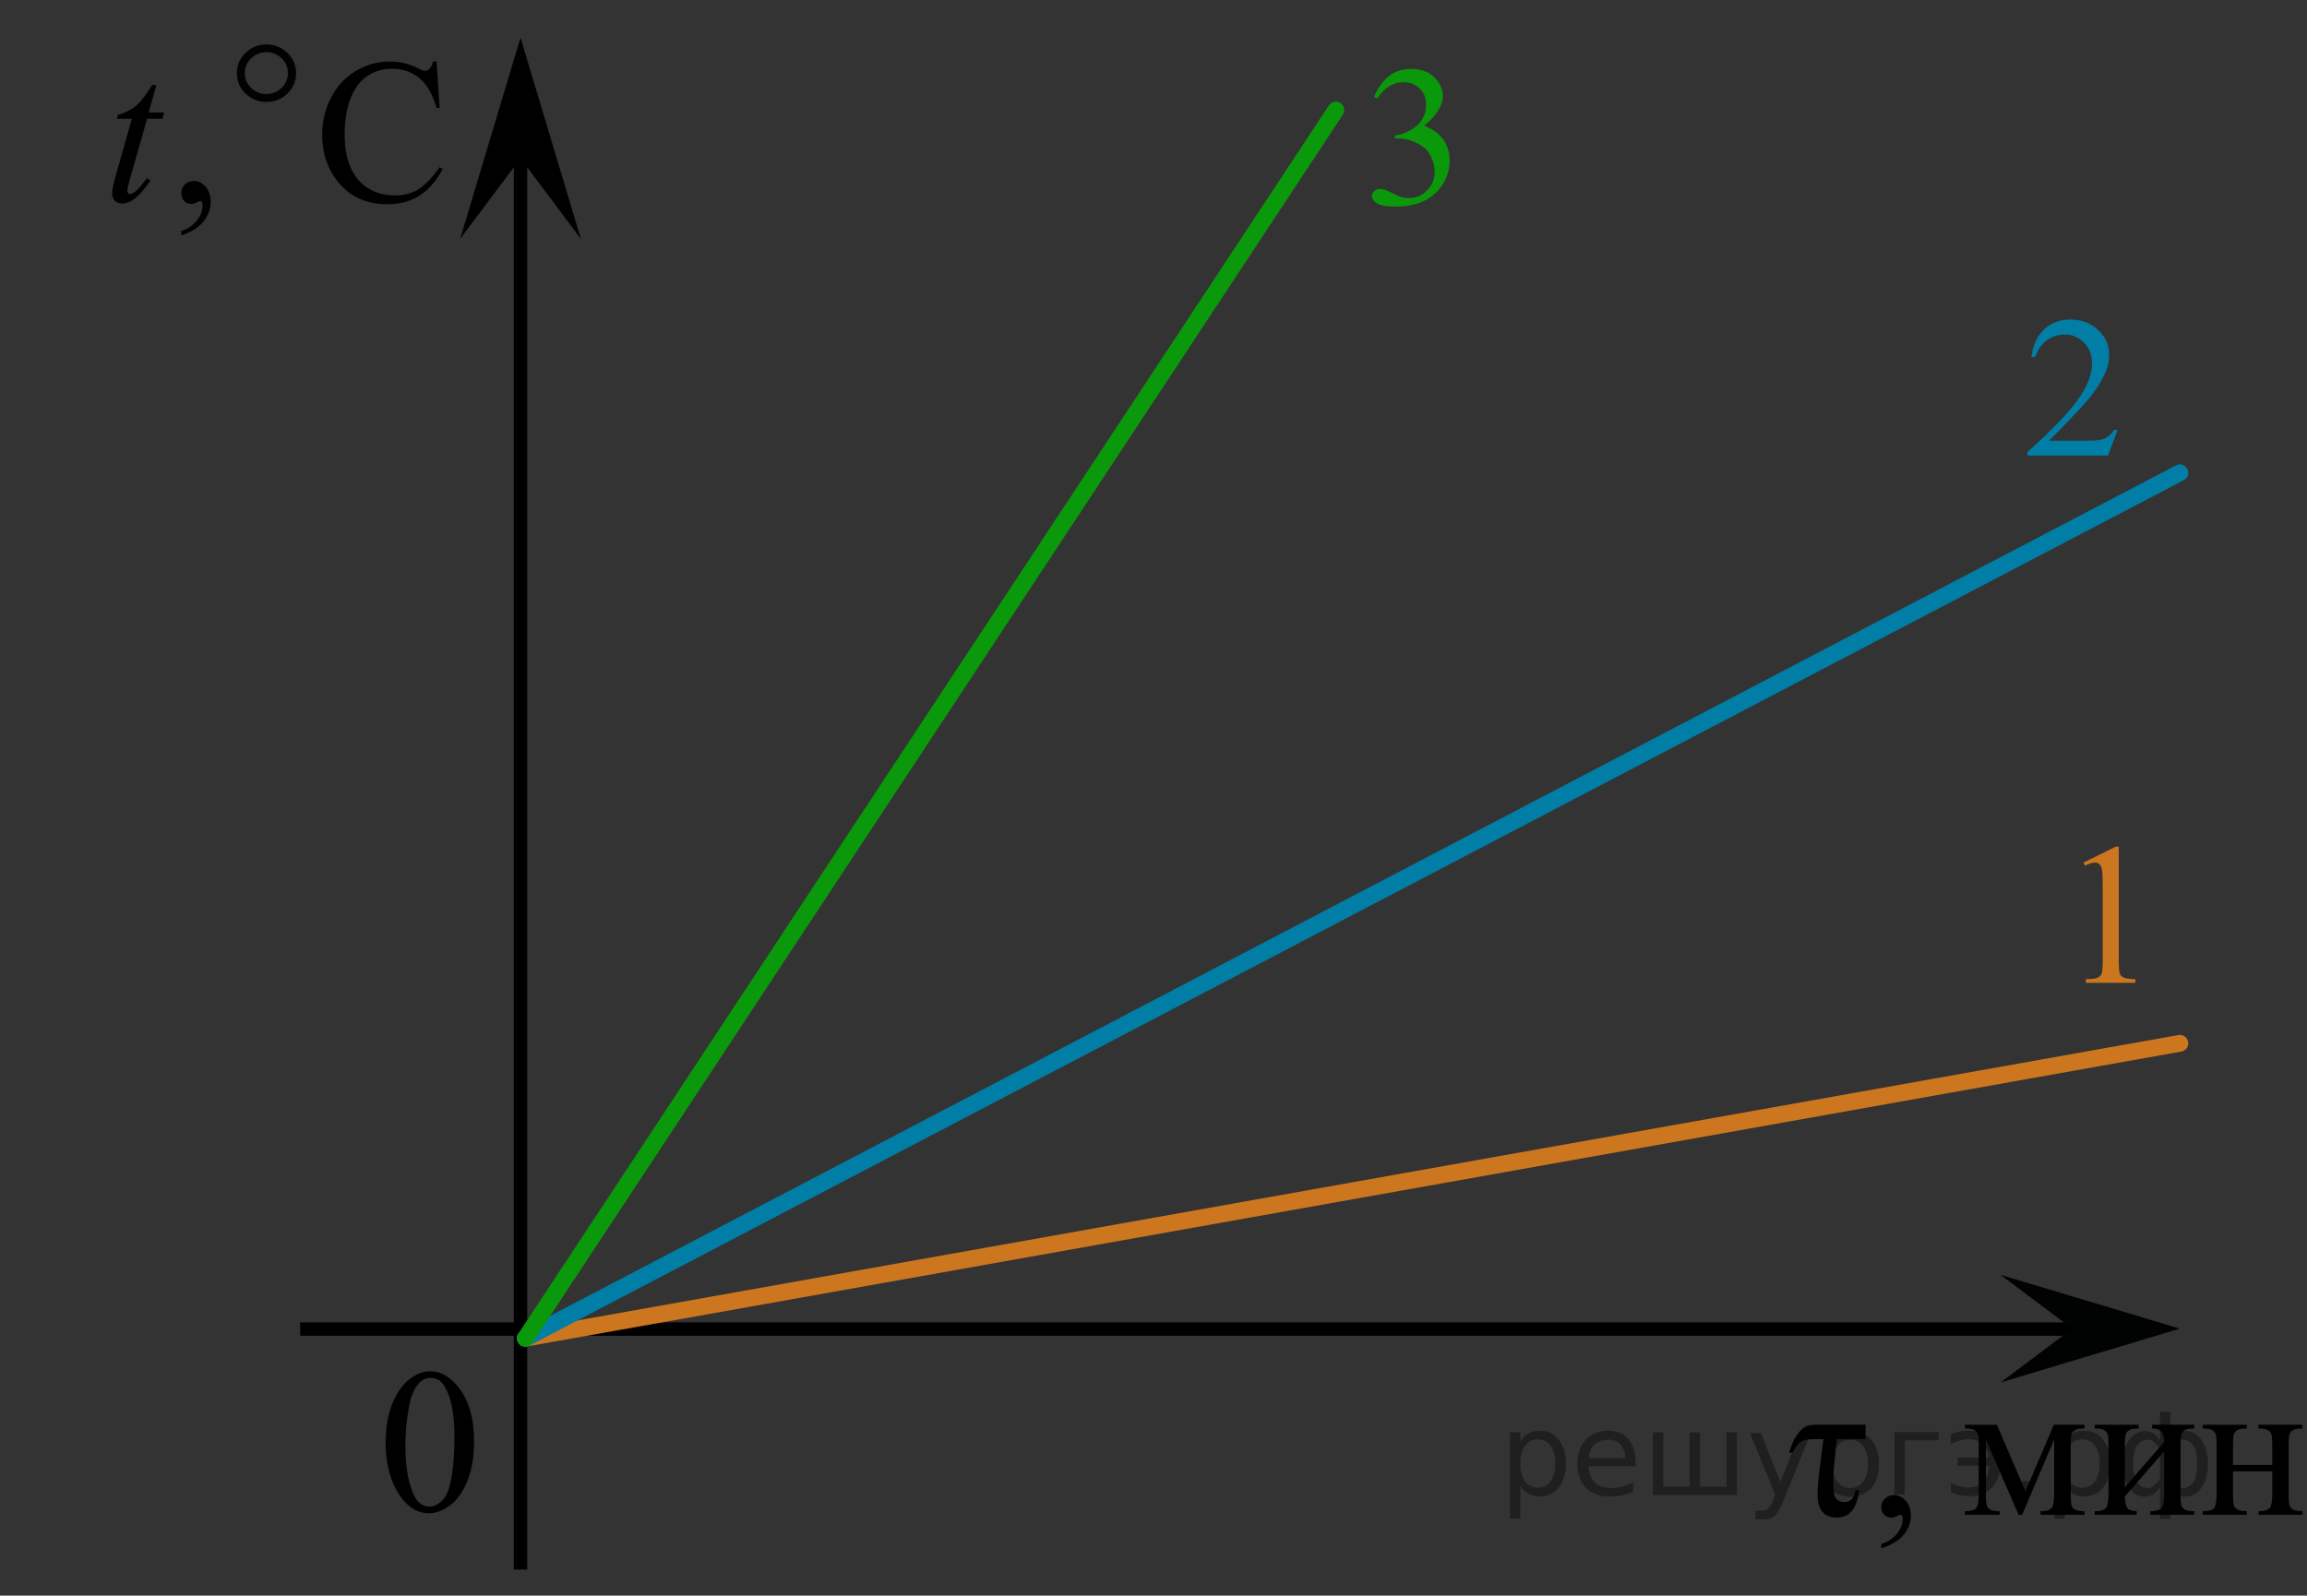 <?xml version="1.0" encoding="utf-8"?>
<!-- Generator: Adobe Illustrator 16.0.0, SVG Export Plug-In . SVG Version: 6.00 Build 0)  -->
<!DOCTYPE svg PUBLIC "-//W3C//DTD SVG 1.1//EN" "http://www.w3.org/Graphics/SVG/1.1/DTD/svg11.dtd">
<svg version="1.1" id="Слой_1" xmlns="http://www.w3.org/2000/svg" xmlns:xlink="http://www.w3.org/1999/xlink" x="0px" y="0px"
	 width="172.024px" height="119.014px" viewBox="13.737 18.015 172.024 119.014"
	 enable-background="new 13.737 18.015 172.024 119.014" xml:space="preserve">
<rect x="13.737" y="18.015" width="172.024" height="119.014" fill="#333333" stroke="none"/>
<g>
	<g>
		<path d="M150.7,125.352l-0.214,2.105c-0.035,0.366-0.053,0.733-0.053,1.1c0,0.699,0.083,1.123,0.248,1.272
			s0.354,0.224,0.566,0.224c0.473,0,0.754-0.296,0.843-0.888h0.273c-0.162,1.359-0.707,2.039-1.635,2.039
			c-0.971,0-1.457-0.552-1.457-1.657c0-0.558,0.055-1.252,0.163-2.083l0.273-2.112h-0.732c-0.404,0-0.719,0.067-0.942,0.202
			c-0.225,0.134-0.433,0.404-0.625,0.81h-0.267c0.157-0.537,0.345-0.964,0.563-1.279c0.217-0.315,0.424-0.528,0.621-0.638
			c0.197-0.11,0.49-0.165,0.88-0.165h3.64v1.07H150.7z"/>
		<path d="M154.016,133.501v-0.322c0.508-0.167,0.901-0.425,1.18-0.774c0.279-0.35,0.418-0.72,0.418-1.111
			c0-0.093-0.021-0.171-0.066-0.234c-0.034-0.044-0.069-0.066-0.104-0.066c-0.055,0-0.173,0.049-0.355,0.147
			c-0.088,0.044-0.182,0.065-0.28,0.065c-0.242,0-0.435-0.07-0.577-0.213c-0.144-0.142-0.215-0.337-0.215-0.586
			c0-0.24,0.093-0.445,0.277-0.616c0.186-0.171,0.411-0.257,0.677-0.257c0.326,0,0.615,0.141,0.869,0.422s0.381,0.653,0.381,1.118
			c0,0.504-0.176,0.972-0.528,1.404S154.781,133.252,154.016,133.501z"/>
	</g>
	<g>
		<path d="M164.768,129.247l2.115-4.965h2.286v0.278c-0.336,0-0.559,0.033-0.67,0.099c-0.111,0.066-0.198,0.148-0.263,0.246
			s-0.096,0.416-0.096,0.953v3.564c0,0.465,0.023,0.765,0.07,0.898c0.047,0.135,0.143,0.236,0.288,0.305s0.368,0.103,0.67,0.103V131
			h-3.277v-0.271c0.404,0,0.676-0.074,0.813-0.224c0.139-0.149,0.207-0.51,0.207-1.082v-4.041L164.516,131h-0.259l-2.44-5.618v4.041
			c0,0.465,0.024,0.765,0.073,0.898c0.05,0.135,0.146,0.236,0.289,0.305c0.143,0.068,0.364,0.103,0.665,0.103V131h-2.589v-0.271
			c0.439,0,0.721-0.079,0.844-0.238s0.185-0.515,0.185-1.067v-3.564c0-0.522-0.027-0.832-0.081-0.928
			c-0.055-0.095-0.138-0.181-0.252-0.257c-0.113-0.075-0.345-0.113-0.695-0.113v-0.278h2.382L164.768,129.247z"/>
		<path d="M172.181,128.931l2.929-3.359c-0.01-0.376-0.081-0.638-0.214-0.784c-0.134-0.146-0.362-0.223-0.688-0.228v-0.278h3.151
			v0.278c-0.33,0-0.553,0.033-0.666,0.099c-0.113,0.066-0.202,0.148-0.266,0.246c-0.064,0.098-0.097,0.416-0.097,0.953v3.564
			c0,0.519,0.027,0.828,0.082,0.928c0.054,0.101,0.139,0.188,0.255,0.265c0.115,0.075,0.347,0.113,0.691,0.113V131h-3.276v-0.271
			c0.409,0,0.683-0.074,0.82-0.224c0.139-0.149,0.207-0.51,0.207-1.082v-3.161l-2.929,3.367c0.01,0.415,0.069,0.701,0.178,0.857
			c0.108,0.157,0.343,0.237,0.702,0.242V131h-3.129v-0.271c0.439,0,0.721-0.079,0.844-0.238s0.185-0.515,0.185-1.067v-3.564
			c0-0.522-0.027-0.832-0.081-0.928c-0.055-0.095-0.138-0.181-0.252-0.257c-0.113-0.075-0.345-0.113-0.695-0.113v-0.278h3.277v0.278
			c-0.33,0-0.553,0.033-0.666,0.099c-0.113,0.066-0.202,0.148-0.267,0.246c-0.063,0.098-0.096,0.416-0.096,0.953V128.931z"/>
		<path d="M180.242,127.281h2.929v-1.423c0-0.425-0.017-0.702-0.052-0.832c-0.034-0.13-0.119-0.239-0.255-0.33
			s-0.376-0.136-0.721-0.136v-0.278h3.276v0.278c-0.306,0-0.528,0.034-0.669,0.103s-0.236,0.168-0.285,0.297
			c-0.05,0.13-0.074,0.43-0.074,0.898v3.564c0,0.426,0.019,0.707,0.056,0.844s0.127,0.248,0.271,0.334
			c0.143,0.085,0.377,0.128,0.702,0.128V131h-3.276v-0.271c0.409,0,0.683-0.074,0.82-0.224c0.139-0.149,0.207-0.51,0.207-1.082
			v-1.665h-2.929v1.665c0,0.426,0.019,0.707,0.056,0.844s0.127,0.248,0.27,0.334c0.144,0.085,0.378,0.128,0.703,0.128V131h-3.277
			v-0.271c0.439,0,0.721-0.079,0.844-0.238s0.185-0.515,0.185-1.067v-3.564c0-0.425-0.019-0.706-0.056-0.843
			c-0.036-0.138-0.127-0.247-0.27-0.33c-0.144-0.083-0.377-0.125-0.703-0.125v-0.278h3.277v0.278c-0.306,0-0.529,0.034-0.67,0.103
			s-0.235,0.168-0.284,0.297c-0.05,0.13-0.074,0.43-0.074,0.898V127.281z"/>
	</g>
</g>
<g>
	<g>
		<path d="M42.495,125.65c0-1.162,0.175-2.162,0.521-3c0.354-0.842,0.818-1.467,1.4-1.875c0.449-0.32,0.918-0.48,1.398-0.48
			c0.771,0,1.479,0.396,2.104,1.188c0.775,0.98,1.166,2.32,1.166,4.016c0,1.188-0.17,2.188-0.513,3.014
			c-0.344,0.824-0.776,1.436-1.313,1.809c-0.521,0.373-1.038,0.563-1.521,0.563c-0.979,0-1.783-0.566-2.438-1.727
			C42.759,128.174,42.495,127.011,42.495,125.65z M43.965,125.834c0,1.398,0.172,2.549,0.521,3.439
			c0.282,0.746,0.714,1.117,1.271,1.117c0.271,0,0.563-0.119,0.854-0.357c0.291-0.24,0.515-0.646,0.661-1.227
			c0.229-0.854,0.352-2.07,0.352-3.646c0-1.158-0.121-2.131-0.361-2.896c-0.182-0.572-0.414-0.979-0.691-1.229
			c-0.201-0.166-0.447-0.248-0.738-0.248c-0.351,0-0.646,0.146-0.908,0.459c-0.361,0.416-0.604,1.063-0.736,1.959
			C44.035,124.09,43.965,124.97,43.965,125.834z"/>
	</g>
</g>
<polygon points="52.55,29.823 48.05,35.831 52.55,20.819 57.05,35.831 "/>
<line fill="none" stroke="#000000" stroke-miterlimit="10" x1="52.55" y1="135.086" x2="52.55" y2="26.225"/>
<line fill="none" stroke="#000000" stroke-miterlimit="10" x1="36.12" y1="117.146" x2="169.596" y2="117.146"/>
<g>
	<g enable-background="new    ">
		<path d="M27.254,35.576v-0.33c0.505-0.172,0.896-0.436,1.173-0.792c0.277-0.357,0.416-0.737,0.416-1.138
			c0-0.097-0.021-0.177-0.065-0.24c-0.034-0.047-0.067-0.068-0.104-0.068c-0.054,0-0.172,0.051-0.354,0.15
			c-0.088,0.045-0.183,0.066-0.278,0.066c-0.24,0-0.433-0.072-0.574-0.219c-0.143-0.146-0.213-0.345-0.213-0.601
			c0-0.246,0.092-0.455,0.274-0.631c0.186-0.176,0.407-0.264,0.675-0.264c0.322,0,0.609,0.145,0.863,0.432
			c0.253,0.289,0.379,0.67,0.379,1.146c0,0.517-0.177,0.995-0.525,1.438C28.569,34.971,28.012,35.321,27.254,35.576z"/>
	</g>
	<g enable-background="new    ">
		<path d="M46.291,22.6l0.228,3.461h-0.228c-0.306-1.035-0.738-1.781-1.304-2.236c-0.563-0.455-1.24-0.685-2.029-0.685
			c-0.662,0-1.262,0.173-1.796,0.515c-0.534,0.344-0.955,0.891-1.263,1.642s-0.461,1.686-0.461,2.802
			c0,0.922,0.146,1.72,0.437,2.396c0.289,0.677,0.725,1.195,1.306,1.557c0.581,0.36,1.245,0.541,1.99,0.541
			c0.646,0,1.219-0.143,1.715-0.426c0.495-0.281,1.04-0.846,1.633-1.686l0.229,0.149c-0.5,0.904-1.084,1.568-1.751,1.988
			c-0.667,0.421-1.46,0.631-2.377,0.631c-1.653,0-2.936-0.625-3.842-1.877c-0.678-0.932-1.016-2.026-1.016-3.289
			c0-1.018,0.224-1.949,0.669-2.801c0.446-0.853,1.062-1.512,1.844-1.979c0.782-0.47,1.639-0.702,2.563-0.702
			c0.723,0,1.434,0.18,2.134,0.54c0.206,0.109,0.354,0.165,0.441,0.165c0.133,0,0.248-0.048,0.346-0.144
			c0.128-0.135,0.22-0.322,0.271-0.563H46.291L46.291,22.6z"/>
	</g>
	<g enable-background="new    ">
		<path d="M25.398,24.358l-0.573,2.041h1.153l-0.125,0.475h-1.146l-1.267,4.432c-0.139,0.476-0.206,0.782-0.206,0.925
			c0,0.084,0.021,0.147,0.06,0.193c0.04,0.046,0.086,0.067,0.141,0.067c0.122,0,0.284-0.088,0.485-0.264
			c0.117-0.102,0.38-0.408,0.787-0.924l0.242,0.188c-0.451,0.672-0.879,1.146-1.279,1.42c-0.275,0.189-0.553,0.285-0.832,0.285
			c-0.216,0-0.394-0.068-0.529-0.207c-0.138-0.138-0.206-0.313-0.206-0.528c0-0.271,0.078-0.685,0.235-1.238l1.229-4.349h-1.109
			l0.072-0.293c0.539-0.15,0.987-0.374,1.348-0.672c0.356-0.299,0.758-0.815,1.198-1.551H25.398L25.398,24.358z"/>
	</g>
</g>
<g>
	<g>
		<g>
			<g>
				<g>
					<defs>
						<rect id="SVGID_1_" x="13.737" y="18.015" width="25.415" height="16.897"/>
					</defs>
					<clipPath id="SVGID_2_">
						<use xlink:href="#SVGID_1_"  overflow="visible"/>
					</clipPath>
					<g clip-path="url(#SVGID_2_)">
						<path fill="#010202" d="M35.816,23.474c0,0.595-0.22,1.099-0.646,1.519c-0.433,0.418-0.951,0.627-1.561,0.627
							c-0.612,0-1.139-0.209-1.564-0.627c-0.433-0.42-0.646-0.924-0.646-1.519c0-0.591,0.216-1.097,0.646-1.515
							c0.433-0.42,0.952-0.629,1.564-0.629c0.604,0,1.128,0.209,1.561,0.629C35.597,22.38,35.816,22.884,35.816,23.474z
							 M35.204,23.468c0-0.428-0.156-0.795-0.469-1.103c-0.313-0.305-0.688-0.457-1.137-0.457c-0.438,0-0.816,0.152-1.134,0.457
							c-0.313,0.308-0.471,0.675-0.471,1.103c0,0.436,0.156,0.802,0.471,1.104c0.313,0.305,0.69,0.453,1.134,0.453
							c0.444,0,0.822-0.148,1.137-0.453C35.047,24.269,35.204,23.903,35.204,23.468z"/>
					</g>
				</g>
			</g>
		</g>
	</g>
</g>
<polygon fill="#010202" points="168.256,117.116 162.909,113.102 176.281,117.114 162.913,121.128 "/>
<line fill="none" stroke="#CC761F" stroke-width="1.25" stroke-linecap="round" stroke-linejoin="round" stroke-miterlimit="10" x1="52.913" y1="117.83" x2="176.281" y2="95.832"/>
<line fill="none" stroke="#007EA5" stroke-width="1.25" stroke-linecap="round" stroke-linejoin="round" stroke-miterlimit="10" x1="52.913" y1="117.83" x2="176.281" y2="53.279"/>
<g>
	<g enable-background="new    ">
		<path fill="#CC761F" d="M169.095,82.351l2.391-1.181h0.239v8.397c0,0.558,0.022,0.904,0.068,1.042
			c0.046,0.137,0.142,0.241,0.286,0.314c0.146,0.074,0.44,0.115,0.885,0.125v0.271h-3.695V91.05c0.464-0.01,0.763-0.05,0.898-0.121
			c0.135-0.07,0.229-0.166,0.282-0.286c0.053-0.119,0.08-0.478,0.08-1.074v-5.369c0-0.723-0.024-1.188-0.072-1.393
			c-0.034-0.157-0.096-0.271-0.186-0.345c-0.089-0.074-0.196-0.11-0.322-0.11c-0.179,0-0.428,0.076-0.746,0.228L169.095,82.351z"/>
	</g>
</g>
<g>
	<g enable-background="new    ">
		<path fill="#007EA5" d="M171.638,50.081l-0.714,1.914h-6.011v-0.271c1.768-1.574,3.013-2.86,3.734-3.857
			c0.721-0.998,1.082-1.909,1.082-2.736c0-0.631-0.198-1.148-0.594-1.555c-0.396-0.405-0.869-0.608-1.42-0.608
			c-0.501,0-0.951,0.143-1.35,0.429c-0.397,0.286-0.692,0.705-0.883,1.258h-0.277c0.125-0.904,0.446-1.599,0.965-2.083
			c0.519-0.483,1.166-0.726,1.942-0.726c0.827,0,1.517,0.259,2.07,0.777s0.83,1.129,0.83,1.833c0,0.504-0.12,1.008-0.36,1.512
			c-0.371,0.792-0.972,1.63-1.804,2.516c-1.247,1.33-2.026,2.132-2.337,2.405h2.66c0.541,0,0.921-0.02,1.139-0.059
			s0.414-0.118,0.59-0.238c0.175-0.12,0.328-0.29,0.458-0.51H171.638z"/>
	</g>
</g>
<path fill="#CC761F" d="M139.11,133.213"/>
<path fill="#FFFFFF" stroke="#000000" stroke-miterlimit="10" d="M170.596,137.029"/>
<line fill="none" stroke="#0A990A" stroke-width="1.25" stroke-linecap="round" stroke-linejoin="round" stroke-miterlimit="10" x1="52.913" y1="117.83" x2="113.346" y2="26.225"/>
<g>
	<g>
		<path fill="#0A990A" d="M116.191,25.243c0.291-0.666,0.658-1.18,1.101-1.542c0.443-0.362,0.996-0.543,1.657-0.543
			c0.816,0,1.443,0.258,1.879,0.773c0.33,0.384,0.496,0.795,0.496,1.232c0,0.719-0.466,1.463-1.398,2.231
			c0.627,0.238,1.1,0.579,1.421,1.021c0.32,0.442,0.48,0.962,0.48,1.561c0,0.855-0.28,1.597-0.842,2.224
			c-0.731,0.816-1.791,1.225-3.178,1.225c-0.687,0-1.154-0.083-1.401-0.248c-0.248-0.166-0.372-0.343-0.372-0.532
			c0-0.141,0.059-0.265,0.176-0.372c0.118-0.107,0.26-0.16,0.425-0.16c0.125,0,0.253,0.02,0.384,0.058
			c0.085,0.024,0.277,0.113,0.578,0.266c0.301,0.153,0.509,0.244,0.624,0.273c0.185,0.054,0.383,0.08,0.594,0.08
			c0.511,0,0.955-0.192,1.333-0.576c0.379-0.384,0.567-0.838,0.567-1.364c0-0.384-0.087-0.758-0.263-1.123
			c-0.13-0.272-0.273-0.479-0.429-0.62c-0.215-0.194-0.511-0.371-0.886-0.529c-0.376-0.158-0.76-0.237-1.15-0.237h-0.24v-0.219
			c0.396-0.048,0.793-0.187,1.191-0.416c0.397-0.229,0.688-0.503,0.867-0.824c0.181-0.321,0.271-0.673,0.271-1.058
			c0-0.5-0.161-0.905-0.484-1.214c-0.323-0.309-0.725-0.463-1.206-0.463c-0.776,0-1.425,0.404-1.946,1.21L116.191,25.243z"/>
	</g>
</g>
<g style="stroke:none;fill:#000;fill-opacity:0.40"><path d="m 127.1,128.8 v 2.48 h -0.77 v -6.44 h 0.77 v 0.71 q 0.24,-0.42 0.61,-0.62 0.37,-0.20 0.88,-0.20 0.85,0 1.38,0.68 0.53,0.68 0.53,1.77 0,1.10 -0.53,1.77 -0.53,0.68 -1.38,0.68 -0.51,0 -0.88,-0.20 -0.37,-0.20 -0.61,-0.62 z m 2.61,-1.63 q 0,-0.85 -0.35,-1.32 -0.35,-0.48 -0.95,-0.48 -0.61,0 -0.96,0.48 -0.35,0.48 -0.35,1.32 0,0.85 0.35,1.33 0.35,0.48 0.96,0.48 0.61,0 0.95,-0.48 0.35,-0.48 0.35,-1.33 z"/><path d="m 135.7,127.0 v 0.38 h -3.52 q 0.05,0.79 0.47,1.21 0.43,0.41 1.19,0.41 0.44,0 0.85,-0.11 0.42,-0.11 0.82,-0.33 v 0.72 q -0.41,0.17 -0.85,0.27 -0.43,0.09 -0.88,0.09 -1.12,0 -1.77,-0.65 -0.65,-0.65 -0.65,-1.76 0,-1.15 0.62,-1.82 0.62,-0.68 1.67,-0.68 0.94,0 1.49,0.61 0.55,0.60 0.55,1.65 z m -0.77,-0.23 q -0.01,-0.63 -0.35,-1.00 -0.34,-0.38 -0.91,-0.38 -0.64,0 -1.03,0.36 -0.38,0.36 -0.44,1.02 z"/><path d="m 140.5,128.9 h 1.98 v -4.05 h 0.77 v 4.67 h -6.26 v -4.67 h 0.77 v 4.05 h 1.97 v -4.05 h 0.77 z"/><path d="m 146.7,130.0 q -0.33,0.83 -0.63,1.09 -0.31,0.25 -0.82,0.25 h -0.61 v -0.64 h 0.45 q 0.32,0 0.49,-0.15 0.17,-0.15 0.39,-0.71 l 0.14,-0.35 -1.89,-4.59 h 0.81 l 1.46,3.65 1.46,-3.65 h 0.81 z"/><path d="m 151.7,125.4 q -0.62,0 -0.97,0.48 -0.36,0.48 -0.36,1.32 0,0.84 0.35,1.32 0.36,0.48 0.98,0.48 0.61,0 0.97,-0.48 0.36,-0.48 0.36,-1.32 0,-0.83 -0.36,-1.31 -0.36,-0.49 -0.97,-0.49 z m 0,-0.65 q 1,0 1.57,0.65 0.57,0.65 0.57,1.80 0,1.15 -0.57,1.80 -0.57,0.65 -1.57,0.65 -1.00,0 -1.57,-0.65 -0.57,-0.65 -0.57,-1.80 0,-1.15 0.57,-1.80 0.57,-0.65 1.57,-0.65 z"/><path d="m 155.0,129.5 v -4.67 h 3.29 v 0.61 h -2.52 v 4.05 z"/><path d="m 159.2,128.6 q 0.66,0.36 1.31,0.36 0.61,0 1.05,-0.35 0.44,-0.36 0.52,-1.27 h -2.37 v -0.61 h 2.34 q -0.05,-0.44 -0.38,-0.90 -0.33,-0.47 -1.16,-0.47 -0.64,0 -1.31,0.36 v -0.72 q 0.65,-0.29 1.35,-0.29 1.09,0 1.72,0.66 0.63,0.66 0.63,1.79 0,1.12 -0.61,1.79 -0.61,0.66 -1.68,0.66 -0.79,0 -1.40,-0.30 z"/><path d="m 164.3,128.5 h 0.88 v 1.06 h -0.88 z"/><path d="m 167.7,128.8 v 2.48 h -0.77 v -6.44 h 0.77 v 0.71 q 0.24,-0.42 0.61,-0.62 0.37,-0.20 0.88,-0.20 0.85,0 1.38,0.68 0.53,0.68 0.53,1.77 0,1.10 -0.53,1.77 -0.53,0.68 -1.38,0.68 -0.51,0 -0.88,-0.20 -0.37,-0.20 -0.61,-0.62 z m 2.61,-1.63 q 0,-0.85 -0.35,-1.32 -0.35,-0.48 -0.95,-0.48 -0.61,0 -0.96,0.48 -0.35,0.48 -0.35,1.32 0,0.85 0.35,1.33 0.35,0.48 0.96,0.48 0.61,0 0.95,-0.48 0.35,-0.48 0.35,-1.33 z"/><path d="m 172.8,127.2 q 0,0.98 0.30,1.40 0.30,0.41 0.82,0.41 0.41,0 0.88,-0.70 v -2.22 q -0.47,-0.70 -0.88,-0.70 -0.51,0 -0.82,0.42 -0.30,0.41 -0.30,1.39 z m 2,4.10 v -2.37 q -0.24,0.39 -0.51,0.55 -0.27,0.16 -0.62,0.16 -0.70,0 -1.18,-0.64 -0.48,-0.65 -0.48,-1.79 0,-1.15 0.48,-1.80 0.49,-0.66 1.18,-0.66 0.35,0 0.62,0.16 0.28,0.16 0.51,0.55 v -2.15 h 0.77 v 2.15 q 0.24,-0.39 0.51,-0.55 0.28,-0.16 0.62,-0.16 0.70,0 1.18,0.66 0.49,0.66 0.49,1.80 0,1.15 -0.49,1.79 -0.48,0.64 -1.18,0.64 -0.35,0 -0.62,-0.16 -0.27,-0.16 -0.51,-0.55 v 2.37 z m 2.77,-4.10 q 0,-0.98 -0.30,-1.39 -0.30,-0.42 -0.81,-0.42 -0.41,0 -0.88,0.70 v 2.22 q 0.47,0.70 0.88,0.70 0.51,0 0.81,-0.41 0.30,-0.42 0.30,-1.40 z"/></g></svg>

<!--File created and owned by https://sdamgia.ru. Copying is prohibited. All rights reserved.-->
